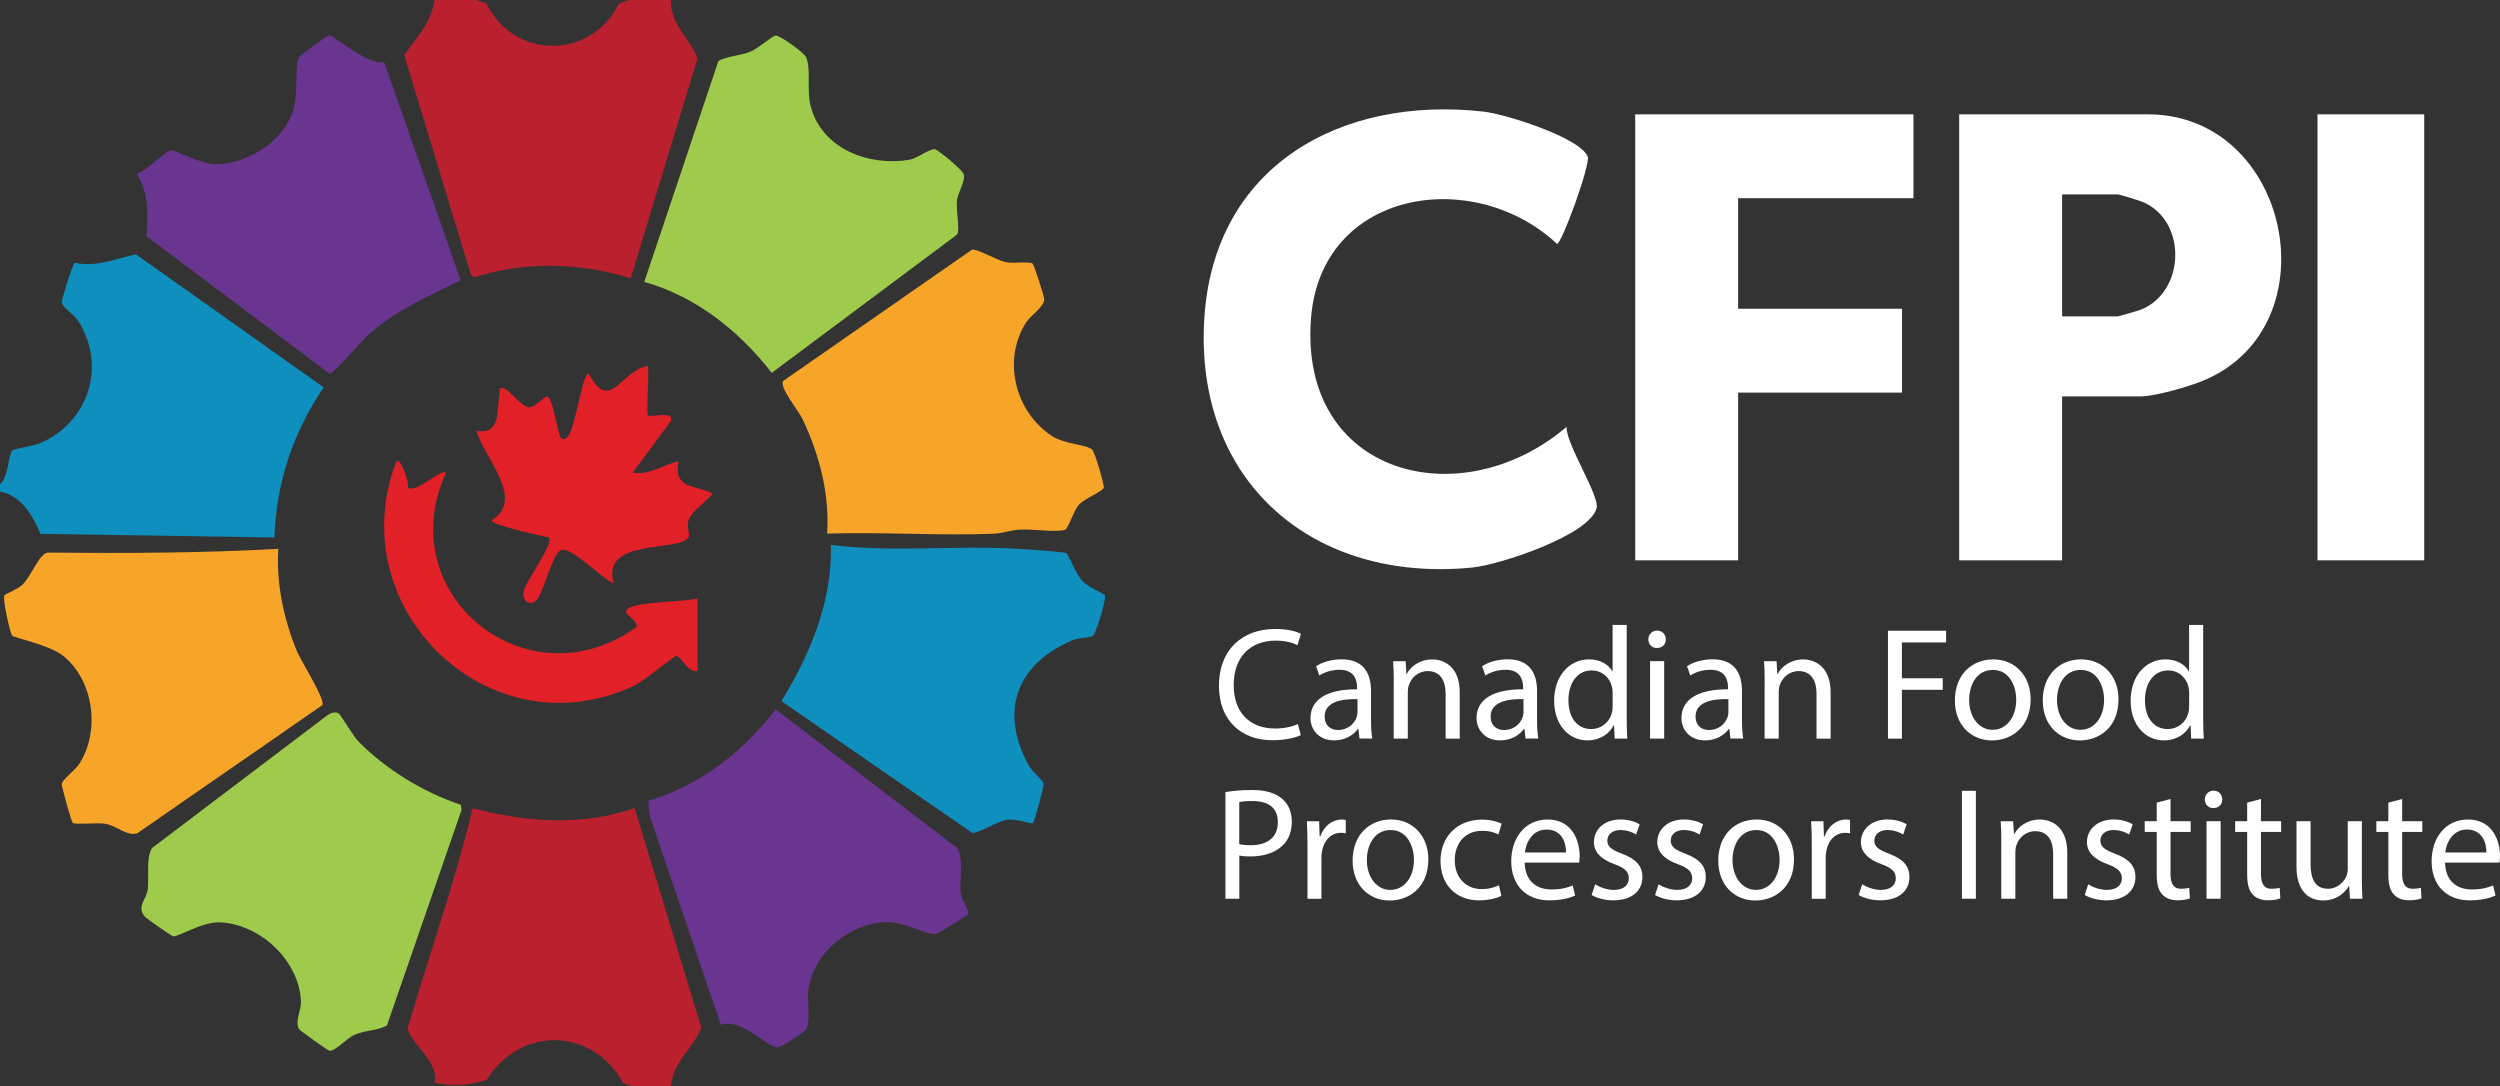 <svg xmlns="http://www.w3.org/2000/svg" id="Layer_1" data-name="Layer 1" viewBox="0 0 655.88 285"><rect x="0" y="0" width="655.88" height="285" fill="#333333" stroke="none"/><defs><style> .cls-1 { fill: #bb202e; } .cls-2 { fill: #6a3590; } .cls-3 { fill: #f7a528; } .cls-4 { fill: #9fcb4c; } .cls-5 { fill: #fff; } .cls-6 { fill: #0e8fbd; } .cls-7 { fill: #e12028; } </style></defs><path class="cls-1" d="M125,0l2.57.88c7.33,14.89,27.51,14.85,34.87,0l2.56-.88h11c-.19,6.52,5.19,10.21,6.97,15.36l-17.5,57.66c-13.11-4.12-27.93-4.57-41.01-.25l-.94-.73-17.47-57.59c3.44-4.87,6.92-8.15,7.95-14.45h11Z"></path><path class="cls-1" d="M114,284c1.33-5.77-7.13-10.85-6.99-14.38,5.59-19.21,12.4-38.23,17-57.62,13.77,3.73,28.82,4.8,42.48-.01l17.51,57.64c-2.09,5.41-7.31,8.55-7.99,15.38h-10l-2.56-.9c-8.03-14.67-27.06-14.97-35.76-.77l-2.69.67c-3.15.87-7.75.82-11,0Z"></path><path class="cls-6" d="M0,127c2.14-1.48,2.19-7.76,3.22-8.78.58-.58,5.69-1.22,7.49-2.02,12.63-5.6,17.33-20.32,9.73-32.13-1-1.55-3.97-3.35-4.24-4.7-.11-.56,2.88-10.28,3.41-10.43,5.83,1.28,10.99-1.24,16.07-2.2l49.24,34.89c-8.02,11.8-12.45,25-12.92,39.38l-61.38-.95c-1.99-4.71-4.98-10.12-10.62-11.06v-2Z"></path><path class="cls-5" d="M410.99,112c-.14,4.6,8.71,18.03,7.88,21.29-1.82,7.18-25.58,14.9-32.49,15.59-41.94,4.21-73.14-22.55-70.42-65.42,2.54-40.02,35.86-58.39,73.26-54.18,5.6.63,25.07,6.68,27.31,11.76.85,1.92-6.81,22.96-8.04,22.94-21.96-20.5-61.89-14.21-64.54,19.48-3.24,41.31,39.25,52.2,67.03,28.54Z"></path><polygon class="cls-5" points="502 30 502 52 456 52 456 81 499 81 499 103 456 103 456 147 429 147 429 30 502 30"></polygon><path class="cls-4" d="M169.03,73.95l19.45-57.96c2.68-1.43,5.56-1.26,8.51-2.49,1.85-.76,5.68-4.13,6.51-4.18,1.1-.06,7.41,4.44,7.98,5.69,1.35,2.97.1,8.57,1.19,12.81,2.89,11.19,15.15,15.84,25.76,14.12,2.36-.38,5.46-3.06,6.91-2.77.8.16,7.22,5.43,7.5,6.54.48,1.94-1.5,4.64-1.77,6.87-.31,2.58.84,7.72.02,8.96l-48.62,36.28c-8.6-11.04-19.82-20-33.45-23.87Z"></path><path class="cls-3" d="M73.01,143.99c-.55,9.11,1.4,18.28,4.81,26.69,1.13,2.78,7.65,12.9,6.74,14.32l-48.55,33.61c-2.81.87-5.18-2-8.59-2.52-1.92-.29-7.74.31-8.32-.19-.4-.35-3-9.74-2.9-10.26.24-1.22,3.55-3.57,4.64-5.3,5.51-8.68,3.75-21.92-4.34-28.34-3.5-2.77-12.78-4.7-13.29-5.21s-2.61-9.66-2.05-10.61c.2-.33,3.59-1.66,4.73-2.78,2.4-2.36,4.29-7.96,6.58-8.42,20.23.18,40.43.14,60.52-.99Z"></path><path class="cls-4" d="M88.87,187.14c.39.23,3.92,6.13,5.13,7.36,7.26,7.36,17.06,13.36,26.87,16.63l.22,1.35-19.57,56.54c-2.65,1.49-5.61,1.18-8.53,2.47-2.01.89-5.02,4.27-6.48,4.19-.49-.03-7.77-5.27-8.04-5.68-1.23-1.95.59-4.85.48-7.35-.46-10.7-10.88-20.4-21.49-20.67-4.43-.11-10.67,3.76-11.95,3.69-.46-.03-7.04-4.65-7.5-5.18-2.3-2.69.47-4.52.76-7.2.35-3.28-.5-8.56,1.16-10.84l46.1-34.91c.83-.51,1.95-.9,2.85-.38Z"></path><path class="cls-6" d="M279.84,145.16c.36.22,2.55,5.65,4.17,7.33,1.44,1.49,5.69,3.37,5.86,3.67.51.87-2.49,10.22-3.08,10.64-.73.53-3.74.46-5.35,1.14-14.64,6.2-19.35,18.39-11.64,32.75.97,1.8,3.76,3.83,3.97,4.93.14.69-2.37,10.06-2.8,10.38-.26.19-4.25-1.15-6.35-.97-2.92.26-8.15,3.87-9.63,3.44l-49.97-34.52c7.6-12.54,13.3-25.99,12.97-40.97,16.1,1.94,32.42.1,48.55.96,1.94.1,12.74.85,13.3,1.2Z"></path><path class="cls-2" d="M100.76,16.23l20.1,57.3c-8.43,4.21-16.64,7.69-23.88,13.96-2.09,1.81-9.4,10.57-10.48,10.57l-48.04-36.07c.28-6.13.74-10.79-2.53-16.42,2.72-.79,7-5.74,8.99-6.14.77-.15,7.89,3.64,11.56,3.65,8.54.04,18.19-6.16,20.55-14.53,1.27-4.49.16-10.92,1.45-13.55.28-.56,7.52-5.81,8.02-5.8.81,0,10.29,8.23,14.25,7.04Z"></path><path class="cls-3" d="M270.87,69.13c.42.26,3.12,8.75,3.09,9.41-.11,2.09-3.51,4.1-4.79,6.11-6.3,9.9-2.8,23.51,6.89,29.79,3.2,2.07,9.17,2.23,10.48,3.52.76.75,3.29,9.61,3.03,10.06-.63,1.06-5.06,2.77-6.57,4.46-1.38,1.55-2.76,6.34-3.66,6.55-2.78.67-8.47-.3-11.87-.08-2.36.15-4.56.99-6.92,1.08-14.47.55-29.08-.5-43.55-.04.68-10.4-2.04-20.73-6.45-30.05-1.06-2.23-6.06-8.21-5.13-9.96l49.58-34.48c1.22-.36,6.4,2.72,8.74,3.25,2.07.47,6.2-.22,7.13.37Z"></path><path class="cls-2" d="M253.96,239.93c-.28.41-8,5.06-8.5,5.11-2.42.24-8.22-3.25-12.96-3.12-9.59.26-19.13,8.1-20.41,17.67-.41,3.04.69,8.09-.6,10.4-.43.78-6.6,5.02-7.82,4.81-2.73-.48-9.21-7.77-14.55-5.93l-18.67-54.84-.37-3.94c13.61-4.04,24.87-12.81,33.41-23.99l47.58,36.33c1.95,3.22.5,8.2.98,12.02.2,1.62,2.47,4.67,1.91,5.48Z"></path><rect class="cls-5" x="608" y="30" width="28" height="117"></rect><path class="cls-7" d="M169.99,96c.35,2-.46,12.54,0,13,.6.6,7.19-1.34,6,1.48l-9.99,13.51c4.44.75,7.92-2.07,11.99-2.99-1.35,7.43,4.26,6.1,9,8.49-1.6,2.11-5.36,4.44-6.29,6.81-.75,1.9.48,3.91-.11,4.73-2.85,3.93-22.98.04-19.61,11.97-2.92-.95-11.49-10.2-14.01-8.58-1.94,1.25-4.19,9.82-5.72,12.32-1.69,2.77-4.58,1.17-3.83-1.78.69-2.71,7.94-12.38,6.57-13.95-2.23-.51-14.99-3.19-14.98-4.51,8.87-5.5-1.85-16.12-4.02-23.49,6.51,1.15,5.23-5.25,6.03-9.49.17-.89-.34-2.29,1.45-1.51,1.36.59,4.31,4.55,6.19,4.83,1.56.23,4.11-2.84,4.83-2.81,1.44.06,2.39,7.24,3.04,8.96.31.81.31,2.87,1.94,2,2.53-1.34,4.06-17.06,6.02-16.97,5.57,10.64,8.24-.84,15.49-2.01Z"></path><path class="cls-7" d="M183,176c-2.27.74-4.61-3.97-5.5-3.96-.68,0-8.36,6.54-11.12,7.84-37.97,17.84-77.27-20.33-62.36-58.87,1.21-.95,3.4,5.73,3,7,2.59,1.28,8.56-5.17,9.99-3.99-14.66,32.12,21.59,61.05,50,40.45.47-1.95-4.53-3.69-2.02-4.98,3.38-1.74,13.72-1.48,18.02-2.48v19Z"></path><path class="cls-5" d="M563.5,30h-49.5v117h27v-43h20.5c3.89,0,12.92-2.61,16.76-4.24,33.91-14.36,22.58-69.76-14.76-69.76ZM561.72,81.22c-.77.31-5.88,1.78-6.22,1.78h-14.5v-32h14.5c.6,0,5.93,1.65,6.91,2.09,11.45,5.17,10.83,23.46-.69,28.13Z"></path><g><path class="cls-5" d="M341.26,192.86c-1.34.67-4.03,1.34-7.48,1.34-7.98,0-13.99-5.04-13.99-14.32s6.01-14.87,14.79-14.87c3.53,0,5.75.76,6.72,1.26l-.88,2.98c-1.39-.67-3.36-1.18-5.71-1.18-6.64,0-11.05,4.24-11.05,11.68,0,6.93,3.99,11.38,10.88,11.38,2.23,0,4.49-.46,5.96-1.18l.76,2.9Z"></path><path class="cls-5" d="M356.67,193.78l-.29-2.56h-.13c-1.13,1.6-3.32,3.02-6.22,3.02-4.12,0-6.22-2.9-6.22-5.84,0-4.92,4.37-7.6,12.22-7.56v-.42c0-1.68-.46-4.71-4.62-4.71-1.89,0-3.87.59-5.29,1.51l-.84-2.44c1.68-1.09,4.12-1.81,6.68-1.81,6.22,0,7.73,4.24,7.73,8.32v7.6c0,1.76.08,3.49.34,4.87h-3.36ZM356.13,183.41c-4.03-.08-8.61.63-8.61,4.58,0,2.39,1.6,3.53,3.49,3.53,2.65,0,4.33-1.68,4.92-3.4.13-.38.21-.8.21-1.18v-3.53Z"></path><path class="cls-5" d="M365.66,178.96c0-2.1-.04-3.82-.17-5.5h3.28l.21,3.36h.08c1.01-1.93,3.36-3.82,6.72-3.82,2.81,0,7.18,1.68,7.18,8.65v12.14h-3.7v-11.72c0-3.28-1.22-6.01-4.71-6.01-2.44,0-4.33,1.72-4.96,3.78-.17.46-.25,1.09-.25,1.72v12.22h-3.7v-14.83Z"></path><path class="cls-5" d="M400.23,193.78l-.29-2.56h-.13c-1.13,1.6-3.32,3.02-6.22,3.02-4.12,0-6.22-2.9-6.22-5.84,0-4.92,4.37-7.6,12.22-7.56v-.42c0-1.68-.46-4.71-4.62-4.71-1.89,0-3.86.59-5.29,1.51l-.84-2.44c1.68-1.09,4.12-1.81,6.68-1.81,6.22,0,7.73,4.24,7.73,8.32v7.6c0,1.76.08,3.49.34,4.87h-3.36ZM399.68,183.41c-4.03-.08-8.61.63-8.61,4.58,0,2.39,1.6,3.53,3.49,3.53,2.65,0,4.33-1.68,4.92-3.4.13-.38.21-.8.21-1.18v-3.53Z"></path><path class="cls-5" d="M426.77,163.96v24.57c0,1.81.04,3.86.17,5.25h-3.32l-.17-3.53h-.08c-1.13,2.27-3.61,3.99-6.93,3.99-4.92,0-8.7-4.16-8.7-10.33-.04-6.76,4.16-10.92,9.12-10.92,3.11,0,5.21,1.47,6.13,3.11h.08v-12.14h3.7ZM423.07,181.73c0-.46-.04-1.09-.17-1.55-.55-2.35-2.56-4.29-5.33-4.29-3.82,0-6.09,3.36-6.09,7.86,0,4.12,2.02,7.52,6.01,7.52,2.48,0,4.75-1.64,5.42-4.41.13-.5.17-1.01.17-1.6v-3.53Z"></path><path class="cls-5" d="M437.02,167.74c.04,1.26-.88,2.27-2.35,2.27-1.3,0-2.23-1.01-2.23-2.27s.97-2.31,2.31-2.31,2.27,1.01,2.27,2.31ZM432.9,193.78v-20.33h3.7v20.33h-3.7Z"></path><path class="cls-5" d="M453.99,193.78l-.29-2.56h-.13c-1.13,1.6-3.32,3.02-6.22,3.02-4.12,0-6.22-2.9-6.22-5.84,0-4.92,4.37-7.6,12.22-7.56v-.42c0-1.68-.46-4.71-4.62-4.71-1.89,0-3.86.59-5.29,1.51l-.84-2.44c1.68-1.09,4.12-1.81,6.68-1.81,6.22,0,7.73,4.24,7.73,8.32v7.6c0,1.76.08,3.49.34,4.87h-3.36ZM453.44,183.41c-4.03-.08-8.61.63-8.61,4.58,0,2.39,1.6,3.53,3.49,3.53,2.65,0,4.33-1.68,4.92-3.4.13-.38.21-.8.21-1.18v-3.53Z"></path><path class="cls-5" d="M462.97,178.96c0-2.1-.04-3.82-.17-5.5h3.28l.21,3.36h.08c1.01-1.93,3.36-3.82,6.72-3.82,2.81,0,7.18,1.68,7.18,8.65v12.14h-3.7v-11.72c0-3.28-1.22-6.01-4.71-6.01-2.44,0-4.33,1.72-4.96,3.78-.17.46-.25,1.09-.25,1.72v12.22h-3.7v-14.83Z"></path><path class="cls-5" d="M495.31,165.47h15.25v3.07h-11.59v9.41h10.71v3.02h-10.71v12.81h-3.66v-28.31Z"></path><path class="cls-5" d="M532.74,183.45c0,7.52-5.21,10.8-10.12,10.8-5.5,0-9.75-4.03-9.75-10.46,0-6.8,4.45-10.8,10.08-10.8s9.79,4.24,9.79,10.46ZM516.61,183.66c0,4.45,2.56,7.81,6.17,7.81s6.18-3.32,6.18-7.9c0-3.44-1.72-7.81-6.09-7.81s-6.26,4.03-6.26,7.9Z"></path><path class="cls-5" d="M555.79,183.45c0,7.52-5.21,10.8-10.12,10.8-5.5,0-9.75-4.03-9.75-10.46,0-6.8,4.45-10.8,10.08-10.8s9.79,4.24,9.79,10.46ZM539.66,183.66c0,4.45,2.56,7.81,6.17,7.81s6.18-3.32,6.18-7.9c0-3.44-1.72-7.81-6.09-7.81s-6.26,4.03-6.26,7.9Z"></path><path class="cls-5" d="M578.01,163.96v24.57c0,1.81.04,3.86.17,5.25h-3.32l-.17-3.53h-.08c-1.13,2.27-3.61,3.99-6.93,3.99-4.92,0-8.7-4.16-8.7-10.33-.04-6.76,4.16-10.92,9.12-10.92,3.11,0,5.21,1.47,6.13,3.11h.08v-12.14h3.7ZM574.32,181.73c0-.46-.04-1.09-.17-1.55-.55-2.35-2.56-4.29-5.33-4.29-3.82,0-6.09,3.36-6.09,7.86,0,4.12,2.02,7.52,6.01,7.52,2.48,0,4.75-1.64,5.42-4.41.13-.5.17-1.01.17-1.6v-3.53Z"></path><path class="cls-5" d="M321.47,207.81c1.76-.29,4.07-.55,7.02-.55,3.61,0,6.26.84,7.94,2.35,1.55,1.34,2.48,3.4,2.48,5.92s-.76,4.58-2.18,6.05c-1.93,2.06-5.08,3.11-8.65,3.11-1.09,0-2.1-.04-2.94-.25v11.34h-3.65v-27.98ZM325.13,221.46c.8.21,1.81.29,3.02.29,4.41,0,7.1-2.14,7.1-6.05s-2.65-5.55-6.68-5.55c-1.6,0-2.81.13-3.45.29v11.01Z"></path><path class="cls-5" d="M343.02,221.8c0-2.39-.04-4.45-.17-6.34h3.23l.13,3.99h.17c.92-2.73,3.15-4.45,5.63-4.45.42,0,.71.04,1.05.13v3.49c-.38-.08-.76-.13-1.26-.13-2.6,0-4.45,1.97-4.96,4.75-.08.5-.17,1.09-.17,1.72v10.84h-3.65v-13.99Z"></path><path class="cls-5" d="M374.73,225.45c0,7.52-5.21,10.8-10.12,10.8-5.5,0-9.75-4.03-9.75-10.46,0-6.8,4.45-10.8,10.08-10.8s9.79,4.24,9.79,10.46ZM358.6,225.66c0,4.45,2.56,7.81,6.17,7.81s6.18-3.32,6.18-7.9c0-3.44-1.72-7.81-6.09-7.81s-6.26,4.03-6.26,7.9Z"></path><path class="cls-5" d="M393.88,235.03c-.97.5-3.11,1.18-5.84,1.18-6.13,0-10.12-4.16-10.12-10.38s4.28-10.8,10.92-10.8c2.18,0,4.12.55,5.12,1.05l-.84,2.86c-.88-.5-2.27-.97-4.28-.97-4.66,0-7.18,3.45-7.18,7.69,0,4.71,3.02,7.6,7.06,7.6,2.1,0,3.49-.55,4.54-1.01l.63,2.77Z"></path><path class="cls-5" d="M400.01,226.29c.08,5,3.28,7.06,6.97,7.06,2.65,0,4.24-.46,5.63-1.05l.63,2.65c-1.3.59-3.53,1.26-6.76,1.26-6.26,0-10-4.12-10-10.25s3.61-10.96,9.54-10.96c6.64,0,8.4,5.84,8.4,9.58,0,.76-.08,1.34-.13,1.72h-14.28ZM410.85,223.64c.04-2.35-.97-6.01-5.12-6.01-3.74,0-5.38,3.45-5.67,6.01h10.8Z"></path><path class="cls-5" d="M418.5,232c1.09.71,3.02,1.47,4.87,1.47,2.69,0,3.95-1.34,3.95-3.02,0-1.76-1.05-2.73-3.78-3.74-3.66-1.3-5.38-3.32-5.38-5.76,0-3.28,2.65-5.96,7.01-5.96,2.06,0,3.87.59,5,1.26l-.92,2.69c-.8-.5-2.27-1.18-4.16-1.18-2.18,0-3.4,1.26-3.4,2.77,0,1.68,1.22,2.44,3.87,3.45,3.53,1.34,5.33,3.11,5.33,6.13,0,3.57-2.77,6.09-7.6,6.09-2.23,0-4.29-.55-5.71-1.39l.92-2.81Z"></path><path class="cls-5" d="M435.13,232c1.09.71,3.02,1.47,4.87,1.47,2.69,0,3.95-1.34,3.95-3.02,0-1.76-1.05-2.73-3.78-3.74-3.66-1.3-5.38-3.32-5.38-5.76,0-3.28,2.65-5.96,7.01-5.96,2.06,0,3.87.59,5,1.26l-.92,2.69c-.8-.5-2.27-1.18-4.16-1.18-2.18,0-3.4,1.26-3.4,2.77,0,1.68,1.22,2.44,3.87,3.45,3.53,1.34,5.33,3.11,5.33,6.13,0,3.57-2.77,6.09-7.6,6.09-2.23,0-4.29-.55-5.71-1.39l.92-2.81Z"></path><path class="cls-5" d="M470.66,225.45c0,7.52-5.21,10.8-10.12,10.8-5.5,0-9.75-4.03-9.75-10.46,0-6.8,4.45-10.8,10.08-10.8s9.79,4.24,9.79,10.46ZM454.53,225.66c0,4.45,2.56,7.81,6.17,7.81s6.18-3.32,6.18-7.9c0-3.44-1.72-7.81-6.09-7.81s-6.26,4.03-6.26,7.9Z"></path><path class="cls-5" d="M475.32,221.8c0-2.39-.04-4.45-.17-6.34h3.23l.13,3.99h.17c.92-2.73,3.15-4.45,5.63-4.45.42,0,.71.04,1.05.13v3.49c-.38-.08-.76-.13-1.26-.13-2.6,0-4.45,1.97-4.96,4.75-.08.5-.17,1.09-.17,1.72v10.84h-3.65v-13.99Z"></path><path class="cls-5" d="M488.55,232c1.09.71,3.02,1.47,4.87,1.47,2.69,0,3.95-1.34,3.95-3.02,0-1.76-1.05-2.73-3.78-3.74-3.66-1.3-5.38-3.32-5.38-5.76,0-3.28,2.65-5.96,7.01-5.96,2.06,0,3.87.59,5,1.26l-.92,2.69c-.8-.5-2.27-1.18-4.16-1.18-2.18,0-3.4,1.26-3.4,2.77,0,1.68,1.22,2.44,3.87,3.45,3.53,1.34,5.33,3.11,5.33,6.13,0,3.57-2.77,6.09-7.6,6.09-2.23,0-4.29-.55-5.71-1.39l.92-2.81Z"></path><path class="cls-5" d="M518.37,207.47v28.31h-3.66v-28.31h3.66Z"></path><path class="cls-5" d="M525.05,220.96c0-2.1-.04-3.82-.17-5.5h3.28l.21,3.36h.08c1.01-1.93,3.36-3.82,6.72-3.82,2.81,0,7.18,1.68,7.18,8.65v12.14h-3.7v-11.72c0-3.28-1.22-6.01-4.71-6.01-2.44,0-4.33,1.72-4.96,3.78-.17.46-.25,1.09-.25,1.72v12.22h-3.7v-14.83Z"></path><path class="cls-5" d="M547.85,232c1.09.71,3.02,1.47,4.87,1.47,2.69,0,3.95-1.34,3.95-3.02,0-1.76-1.05-2.73-3.78-3.74-3.66-1.3-5.38-3.32-5.38-5.76,0-3.28,2.65-5.96,7.01-5.96,2.06,0,3.87.59,5,1.26l-.92,2.69c-.8-.5-2.27-1.18-4.16-1.18-2.18,0-3.4,1.26-3.4,2.77,0,1.68,1.22,2.44,3.87,3.45,3.53,1.34,5.33,3.11,5.33,6.13,0,3.57-2.77,6.09-7.6,6.09-2.23,0-4.29-.55-5.71-1.39l.92-2.81Z"></path><path class="cls-5" d="M569.44,209.61v5.84h5.29v2.81h-5.29v10.96c0,2.52.71,3.95,2.77,3.95.97,0,1.68-.13,2.14-.25l.17,2.77c-.71.29-1.85.5-3.28.5-1.72,0-3.11-.55-3.99-1.55-1.05-1.09-1.43-2.9-1.43-5.29v-11.09h-3.15v-2.81h3.15v-4.87l3.61-.97Z"></path><path class="cls-5" d="M583.01,209.74c.04,1.26-.88,2.27-2.35,2.27-1.3,0-2.23-1.01-2.23-2.27s.97-2.31,2.31-2.31,2.27,1.01,2.27,2.31ZM578.89,235.78v-20.33h3.7v20.33h-3.7Z"></path><path class="cls-5" d="M593.17,209.61v5.84h5.29v2.81h-5.29v10.96c0,2.52.71,3.95,2.77,3.95.97,0,1.68-.13,2.14-.25l.17,2.77c-.71.29-1.85.5-3.28.5-1.72,0-3.11-.55-3.99-1.55-1.05-1.09-1.43-2.9-1.43-5.29v-11.09h-3.15v-2.81h3.15v-4.87l3.61-.97Z"></path><path class="cls-5" d="M619.63,230.24c0,2.1.04,3.95.17,5.54h-3.28l-.21-3.32h-.08c-.97,1.64-3.11,3.78-6.72,3.78-3.19,0-7.02-1.76-7.02-8.91v-11.89h3.7v11.26c0,3.86,1.18,6.47,4.54,6.47,2.48,0,4.2-1.72,4.87-3.36.21-.55.34-1.22.34-1.89v-12.48h3.7v14.79Z"></path><path class="cls-5" d="M630.21,209.61v5.84h5.29v2.81h-5.29v10.96c0,2.52.71,3.95,2.77,3.95.97,0,1.68-.13,2.14-.25l.17,2.77c-.71.29-1.85.5-3.28.5-1.72,0-3.11-.55-3.99-1.55-1.05-1.09-1.43-2.9-1.43-5.29v-11.09h-3.15v-2.81h3.15v-4.87l3.61-.97Z"></path><path class="cls-5" d="M641.47,226.29c.08,5,3.28,7.06,6.97,7.06,2.65,0,4.24-.46,5.63-1.05l.63,2.65c-1.3.59-3.53,1.26-6.76,1.26-6.26,0-10-4.12-10-10.25s3.61-10.96,9.54-10.96c6.64,0,8.4,5.84,8.4,9.58,0,.76-.08,1.34-.13,1.72h-14.28ZM652.31,223.64c.04-2.35-.97-6.01-5.12-6.01-3.74,0-5.38,3.45-5.67,6.01h10.8Z"></path></g></svg>